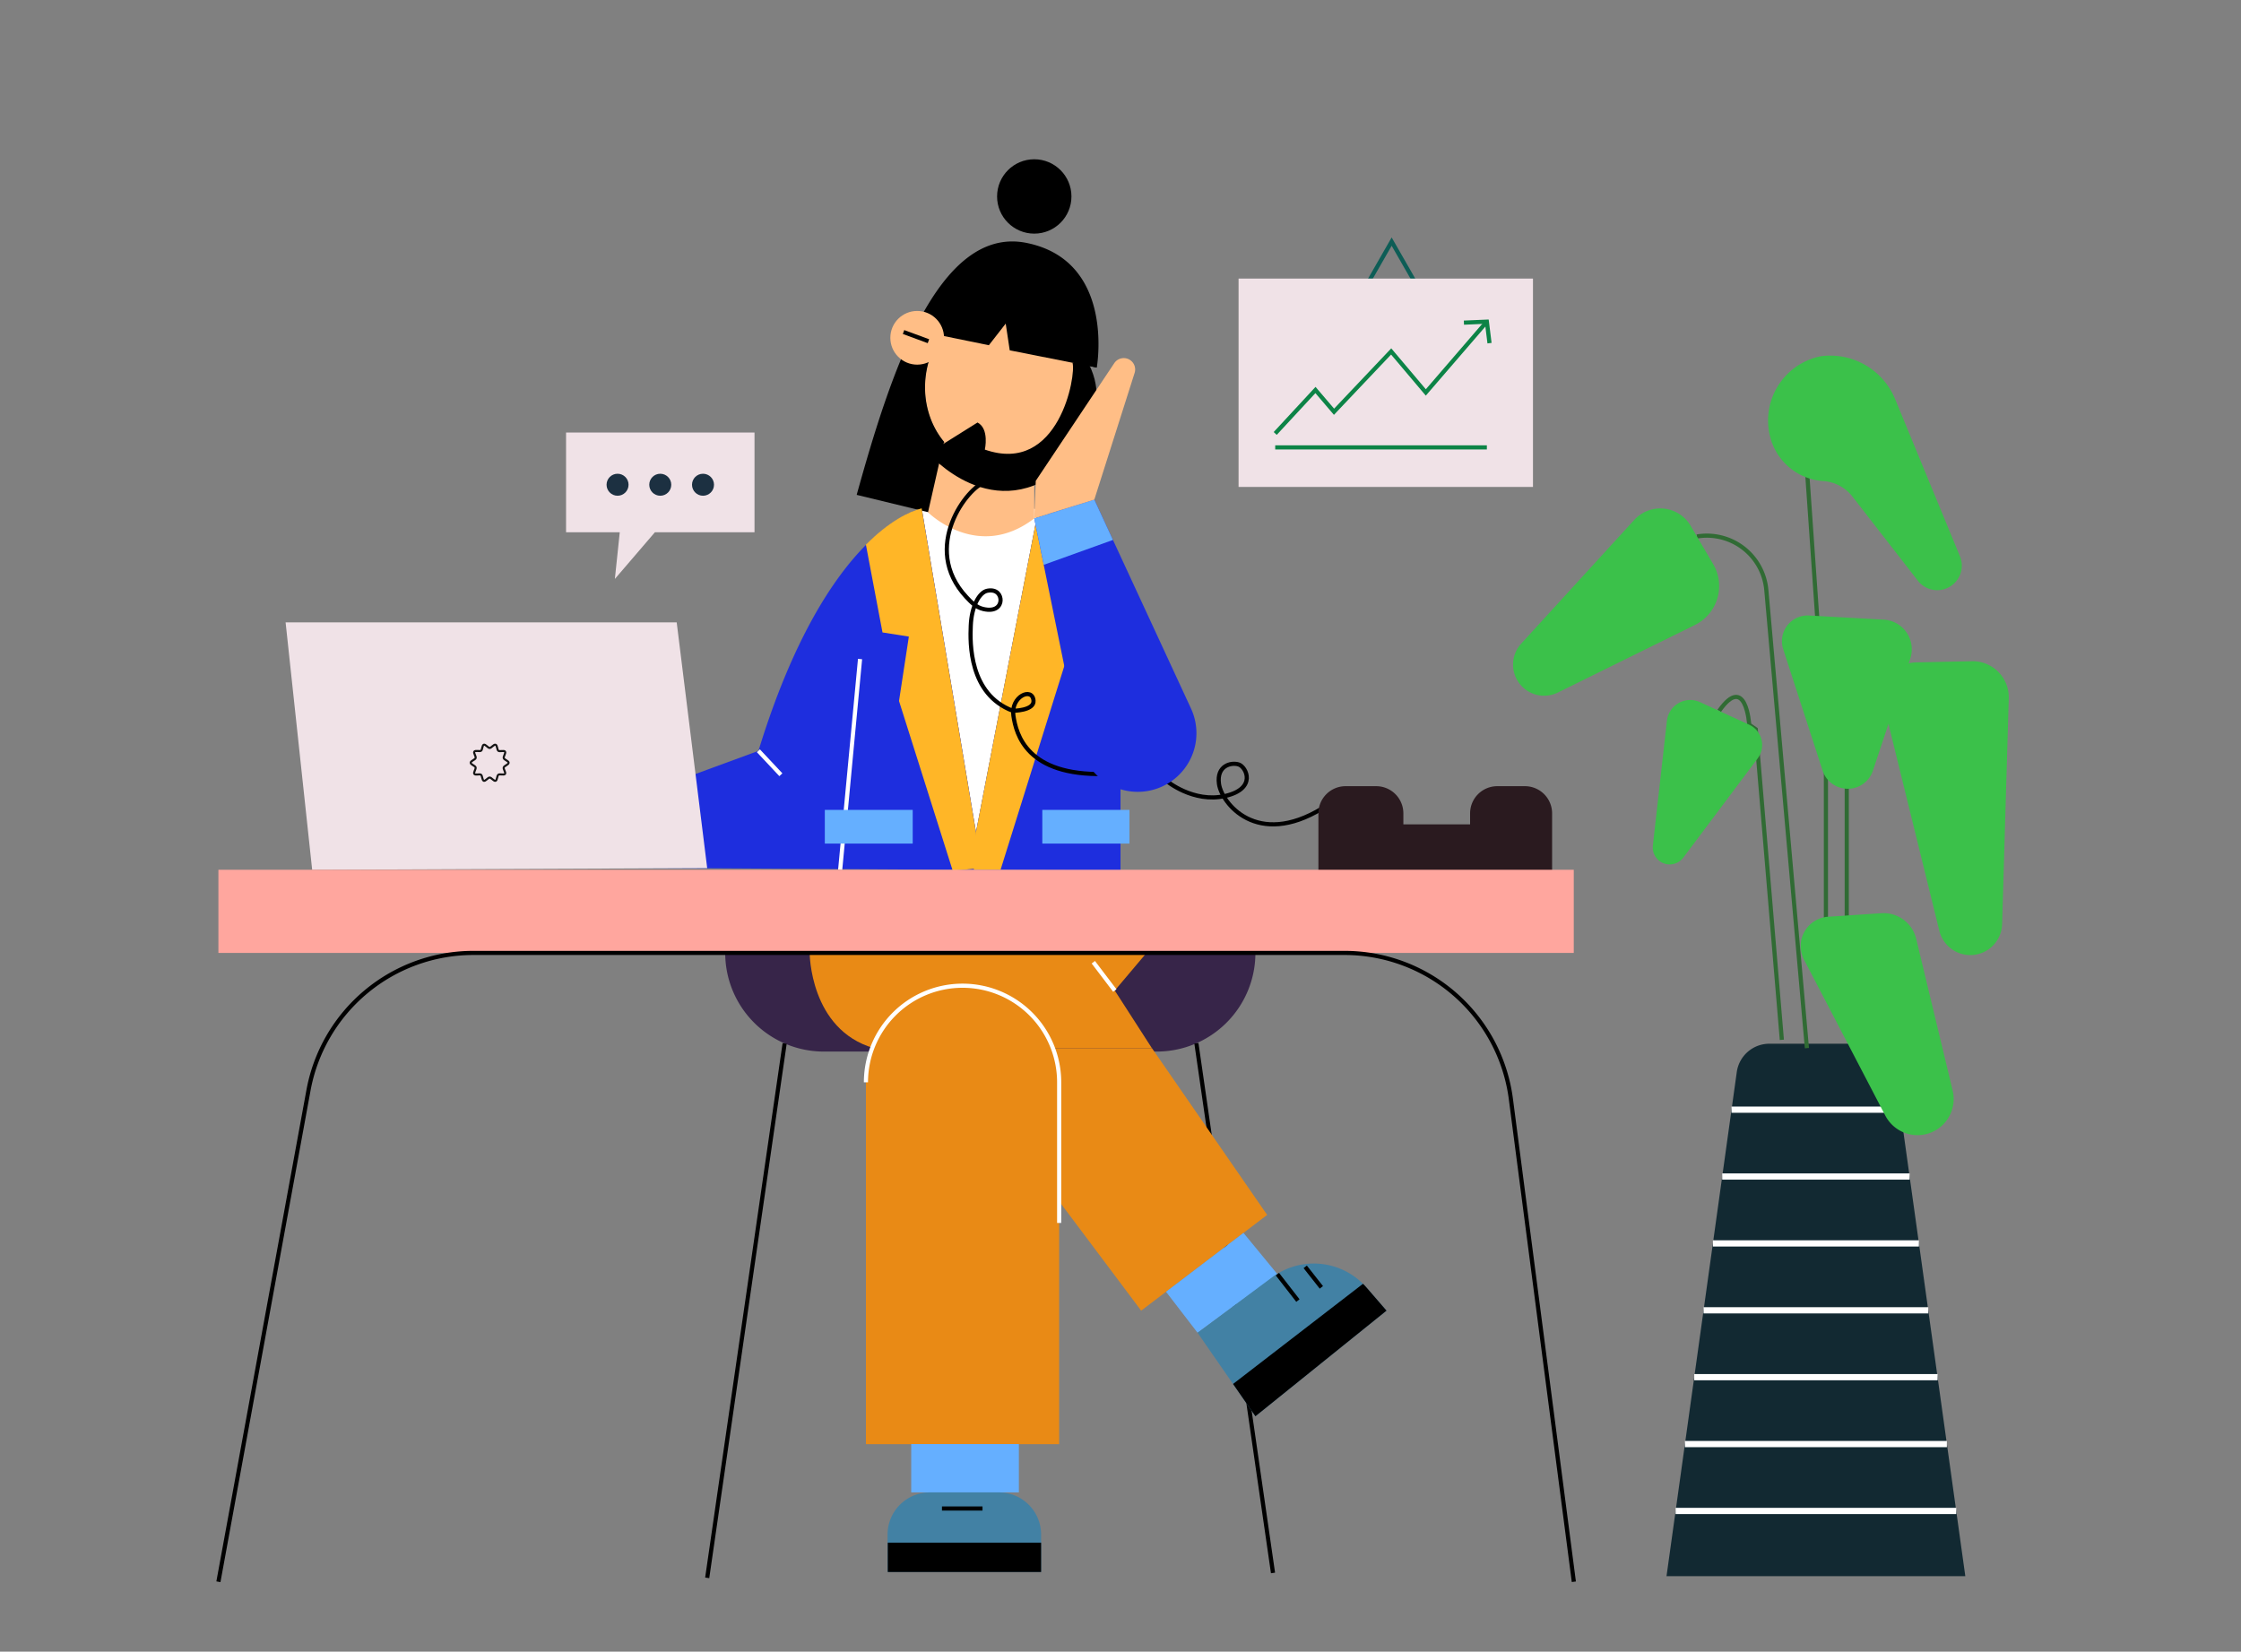 <svg id="Illustration" xmlns="http://www.w3.org/2000/svg" viewBox="0 0 540 398"><rect x="0" y="0" width="540" height="398" fill="#808080" stroke="none"/><defs><style>.cls-1,.cls-16,.cls-17,.cls-19,.cls-21,.cls-22,.cls-5,.cls-7{fill:none;stroke-miterlimit:10;}.cls-1{stroke:#0d5d56;}.cls-2{fill:#fff;}.cls-3{fill:#1e2ede;}.cls-4{fill:#ffbe86;}.cls-21,.cls-5{stroke:#000;}.cls-6{fill:#ffb627;}.cls-16,.cls-7{stroke:#fff;}.cls-8{fill:#65afff;}.cls-9{fill:#f0e2e7;}.cls-10{fill:#2a1a1f;}.cls-11{fill:#372549;}.cls-12{fill:#ffa69e;}.cls-13{fill:#e98a15;}.cls-14{fill:#4281a4;}.cls-15{fill:#122932;}.cls-16{stroke-width:1.5px;}.cls-17{stroke:#306b34;}.cls-18{fill:#1c3041;}.cls-19{stroke:#0c8346;}.cls-20{fill:#3bc14a;}.cls-21{stroke-width:1px;}.cls-22{stroke:#151515;stroke-width:0.5px;}</style></defs><polygon class="cls-1" points="329.34 68.69 335.34 58.22 341.34 68.69 329.34 68.69"/><path class="cls-2" d="M250.17,122.92l-15,77.61-13.07-78a8.39,8.39,0,0,1,2-.28s15.28-1,20.71-.52A22.66,22.66,0,0,1,250.17,122.92Z"/><path class="cls-3" d="M270,153.9v55.91l-34.45-.21H232.2l-2.71,0-85-.52V195l38.27-14.06c8.15-26.59,17.83-41.5,25.91-49.63,5.59-5.62,10.42-8,13.44-8.74l13.07,78,15-77.61a26.19,26.19,0,0,1,10.27,6.74,32.12,32.12,0,0,1,4.06,5.13A35.4,35.4,0,0,1,270,153.9Z"/><ellipse class="cls-4" cx="242.34" cy="92.14" rx="21.04" ry="19.24" transform="translate(72.58 288.1) rotate(-69.92)"/><path d="M264.28,88.57,261.6,88a19,19,0,0,0-12-15.6c-10-3.65-21.31,2.24-25.3,13.16-3.36,9.18-.45,19,6.49,24l2.58,16.22-26.94-6.53c7.88-28.36,19.41-65.06,40.94-60.71S264.28,88.57,264.28,88.57Z"/><polygon points="225.31 80.54 238.28 83.19 242.34 77.98 243.31 84.42 264.28 88.57 254.16 67.13 234.04 67.13 225.31 80.54"/><circle class="cls-4" cx="221.01" cy="81.4" r="6.47"/><line class="cls-5" x1="217.72" y1="80.01" x2="223.72" y2="82.22"/><path class="cls-4" d="M249.22,111.17v13.75c-13.67,10.48-25.6-1.47-25.6-1.47l3.86-17a17.84,17.84,0,0,0,7.63,5.41A18.31,18.31,0,0,0,249.22,111.17Z"/><path d="M237.31,108.34s1.15-5-1.76-6.53l-11.83,7.41s15.88,18.53,33.44,2.65c0,0,12.26-12.45,4.59-25.24l-3.32.78C259.4,90.22,255.22,114.6,237.31,108.34Z"/><path class="cls-6" d="M264.5,134.79l-23.4,74.8h-6.44v-6.4l.51-2.66,15-77.61a26.19,26.19,0,0,1,10.27,6.74A32.12,32.12,0,0,1,264.5,134.79Z"/><path class="cls-6" d="M235.19,200.63v8.68l-.53.05-2.46.22-2.63.23-.08-.25-12.86-40.64L219,153.4l-6.35-1-4-21.16c5.59-5.62,10.42-8,13.44-8.74l13.07,78Z"/><line class="cls-7" x1="207.24" y1="158.81" x2="202.45" y2="209.59"/><rect class="cls-8" x="198.75" y="195.16" width="21.18" height="8.12"/><rect class="cls-8" x="251.16" y="195.16" width="21" height="8.12"/><line class="cls-7" x1="182.75" y1="180.92" x2="188.16" y2="186.69"/><path class="cls-5" d="M237.34,116.22c-4,1-15.66,15.64-4.47,27.66,1.22,1.3,2.35,2.48,4.08,2.88,3.05.71,4.11-.84,4.15-2.07s-.84-2.78-3.18-2.34c-1.95.37-3.82,3.75-4,8.43-.19,4.2-.4,16.52,10.12,20.5,0,0,5.22,0,5-2.46-.3-3.33-5.52-1-4.85,3.62s3.28,14.51,21.92,14.07l15,1.68s6.44,5.38,14.12,3.62,5.09-7,3.26-7.59-5.38.27-4.76,4.68c.65,4.61,9.09,15.52,24.88,5.91"/><path class="cls-3" d="M278.45,190.14a14.11,14.11,0,0,1-18.13-10.64l-8.82-43.38-2.28-11.2,14.47-4.52,4.49,9.71L287,170.76A14.13,14.13,0,0,1,278.45,190.14Z"/><path class="cls-8" d="M268.18,130.11c-4.9,1.74-11.68,4.2-16.68,6l-2.28-11.2,14.47-4.52Z"/><path class="cls-4" d="M263.69,120.4l9.71-30.53a2.73,2.73,0,0,0-1.13-3.14h0a2.75,2.75,0,0,0-3.77.78l-18.92,28.36-.36,9Z"/><polygon class="cls-9" points="68.82 149.98 75.22 209.59 170.41 209.2 163.06 149.98 68.82 149.98"/><path class="cls-10" d="M317.69,209.81H374V196a6.55,6.55,0,0,0-6.55-6.55h-6.66a6.55,6.55,0,0,0-6.55,6.55v2.65H338.16V196a6.55,6.55,0,0,0-6.55-6.55h-7.37a6.55,6.55,0,0,0-6.55,6.55Z"/><polygon class="cls-9" points="136.4 128.26 136.4 104.22 181.81 104.22 181.81 128.26 157.81 128.26 148.16 139.51 149.34 128.26 136.4 128.26"/><path class="cls-11" d="M174.75,229.63h0a23.77,23.77,0,0,0,23.76,23.77h80.24a23.77,23.77,0,0,0,23.76-23.77H174.75Z"/><line class="cls-5" x1="189.07" y1="251.44" x2="170.41" y2="380.22"/><line class="cls-5" x1="288.29" y1="251.4" x2="306.75" y2="379.04"/><rect class="cls-12" x="52.63" y="209.59" width="326.59" height="20.04"/><path class="cls-13" d="M231.94,237.53h0a23.28,23.28,0,0,1,23.28,23.28V348a0,0,0,0,1,0,0H208.66a0,0,0,0,1,0,0V260.81a23.28,23.28,0,0,1,23.28-23.28Z"/><path class="cls-13" d="M195.1,229.63s0,18.47,15.46,22.94h67l-8.94-13.88,7.65-9.06Z"/><polygon class="cls-13" points="277.57 252.57 305.34 292.76 274.98 315.83 227.54 252.57 277.57 252.57"/><rect class="cls-8" x="219.57" y="347.98" width="25.94" height="11.65"/><path class="cls-14" d="M250.87,369.79v9h-37v-9a10.16,10.16,0,0,1,10.17-10.16H240.7A10.16,10.16,0,0,1,250.87,369.79Z"/><rect x="213.92" y="371.75" width="36.95" height="7.06"/><line class="cls-5" x1="226.98" y1="363.51" x2="236.75" y2="363.51"/><polygon class="cls-8" points="280.97 311.28 288.57 321.16 307.81 307.04 299.63 297.09 280.97 311.28"/><path class="cls-14" d="M334.1,315.83l-31.59,25.45-5.39-7.78-8.55-12.34,17.95-13.35a16.84,16.84,0,0,1,21.91,1.55c.3.29.6.6.88.93Z"/><path d="M334.1,315.83l-31.59,25.45-5.39-7.78,31.31-24.14c.3.29.6.6.88.93Z"/><line class="cls-5" x1="307.81" y1="307.04" x2="312.75" y2="313.4"/><line class="cls-5" x1="314.51" y1="305.28" x2="318.4" y2="310.22"/><path class="cls-15" d="M401.57,379.81,418.5,258.34a7.93,7.93,0,0,1,7.85-6.83H448.8a7.93,7.93,0,0,1,7.84,6.83l16.93,121.47Z"/><line class="cls-16" x1="457.9" y1="267.4" x2="417.24" y2="267.4"/><line class="cls-16" x1="460.15" y1="283.51" x2="414.99" y2="283.51"/><line class="cls-16" x1="462.39" y1="299.63" x2="412.75" y2="299.63"/><line class="cls-16" x1="464.64" y1="315.75" x2="410.5" y2="315.75"/><line class="cls-16" x1="466.89" y1="331.86" x2="408.25" y2="331.86"/><line class="cls-16" x1="469.13" y1="347.98" x2="406.01" y2="347.98"/><line class="cls-16" x1="471.38" y1="364.1" x2="403.76" y2="364.1"/><path class="cls-17" d="M429.36,250.57l-6.29-74.84-1.57-1.09s-.77-12.53-7.25-3.33"/><path class="cls-17" d="M408.9,129.28h0a14.38,14.38,0,0,1,16.72,12.91l9.78,110.38"/><line class="cls-17" x1="439.98" y1="184.04" x2="439.98" y2="222.51"/><line class="cls-17" x1="445" y1="184.04" x2="445" y2="222.51"/><line class="cls-17" x1="435.4" y1="113.1" x2="437.92" y2="149.28"/><circle class="cls-18" cx="148.81" cy="116.81" r="2.65"/><circle class="cls-18" cx="159.1" cy="116.81" r="2.65"/><circle class="cls-18" cx="169.4" cy="116.81" r="2.65"/><rect class="cls-9" x="298.45" y="67.13" width="70.94" height="50.21"/><line class="cls-19" x1="307.28" y1="107.81" x2="358.28" y2="107.81"/><polyline class="cls-19" points="358.28 77.51 343.57 94.57 335.22 84.69 321.45 99.22 316.98 93.98 307.28 104.45"/><polyline class="cls-19" points="352.75 77.75 358.28 77.51 358.92 82.69"/><circle cx="249.22" cy="47.34" r="8.96"/><path class="cls-20" d="M440.51,220.91l12.83-.85a8.09,8.09,0,0,1,8.4,6.19l8.78,36.53a8.72,8.72,0,0,1-7.41,10.7h0a8.75,8.75,0,0,1-8.81-4.63l-19.6-37.6A7.08,7.08,0,0,1,440.51,220.91Z"/><path class="cls-20" d="M453.9,169.77l13.41,54.53a7.69,7.69,0,0,0,8,5.83h0a7.68,7.68,0,0,0,7.13-7.45l1.6-54.4a8.69,8.69,0,0,0-8.86-8.94l-13.54.28A8.19,8.19,0,0,0,453.9,169.77Z"/><path class="cls-20" d="M429.67,156.39l9.51,29.31A6.35,6.35,0,0,0,444.3,190h0a6.36,6.36,0,0,0,7-4.28l9-27a7.15,7.15,0,0,0-6.37-9.4l-18-1A6.2,6.2,0,0,0,429.67,156.39Z"/><path class="cls-20" d="M407.4,126.72l5.41,9.21a10.45,10.45,0,0,1-4.39,14.67L375.5,166.83a7.49,7.49,0,0,1-9.79-2.74h0a7.49,7.49,0,0,1,.85-9l27.25-29.82A8.5,8.5,0,0,1,407.4,126.72Z"/><path class="cls-20" d="M462.13,139.93l-15.76-20.27a9.72,9.72,0,0,0-7-3.73h0a14.17,14.17,0,0,1-12.72-10.27h0a15.78,15.78,0,0,1,12.25-19.84h0a16.94,16.94,0,0,1,17.75,10.34l15.55,37.71a5.89,5.89,0,0,1-2.74,7.71h0A5.9,5.9,0,0,1,462.13,139.93Z"/><path class="cls-20" d="M401.65,173.82l-3.37,29.93a4.11,4.11,0,0,0,2,4h0a4.1,4.1,0,0,0,5.34-1.09l17.92-23.91a5.38,5.38,0,0,0-2.06-8.12l-11.85-5.44A5.66,5.66,0,0,0,401.65,173.82Z"/><path class="cls-21" d="M52.63,381.16l21.68-118.3A40.39,40.39,0,0,1,114,229.63H324.08a40.41,40.41,0,0,1,40,35.3l15.16,116.23"/><path class="cls-7" d="M208.66,260.81a23.28,23.28,0,0,1,23.28-23.28h0a23.28,23.28,0,0,1,23.28,23.28v33.88"/><line class="cls-7" x1="268.63" y1="238.69" x2="263.45" y2="231.87"/><path class="cls-22" d="M122.56,183.8c0,.44-1,.71-1.17,1.11s.55,1.24.3,1.58-1.25-.05-1.6.2-.27,1.33-.68,1.46-1-.78-1.42-.78-1,.91-1.41.78-.34-1.21-.68-1.46-1.35.15-1.6-.2.43-1.17.3-1.58-1.18-.67-1.18-1.11,1-.7,1.18-1.1-.55-1.24-.3-1.58,1.25,0,1.6-.2.27-1.33.68-1.46,1,.78,1.41.78,1-.91,1.42-.78.34,1.21.68,1.46,1.35-.15,1.6.2-.44,1.17-.3,1.58S122.56,183.37,122.56,183.8Z"/></svg>